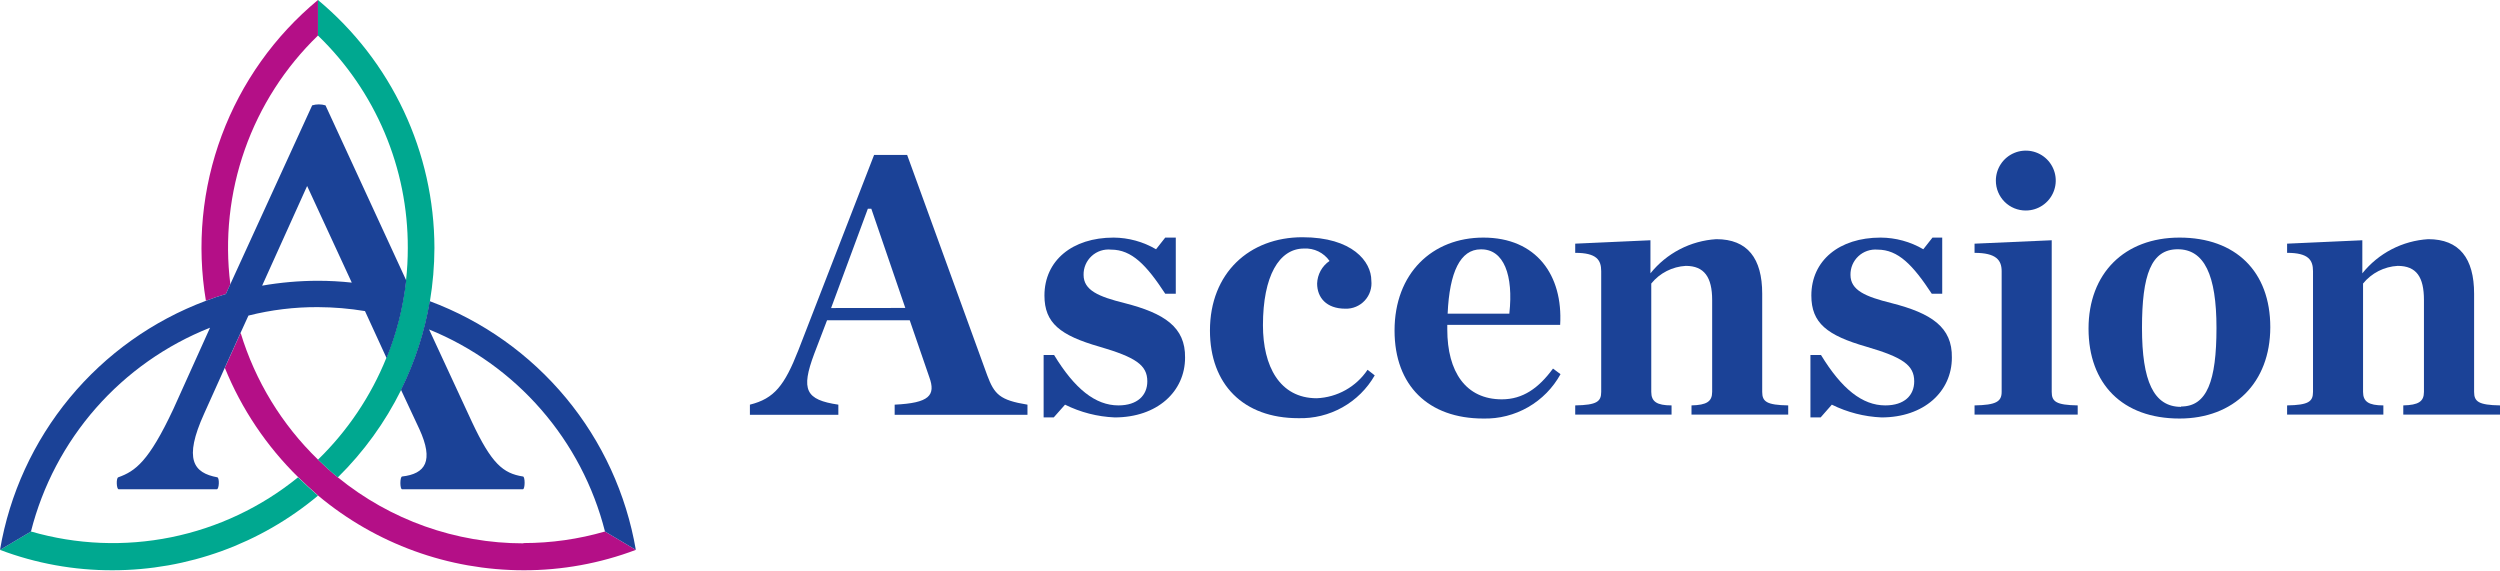 <svg width="162" height="37" viewBox="0 0 162 37" fill="none" xmlns="http://www.w3.org/2000/svg">
<path d="M14.635 19.051C14.194 19.182 13.766 19.331 13.343 19.491C12.739 15.891 13.092 12.195 14.367 8.774C15.641 5.354 17.792 2.328 20.604 0V2.303C18.472 4.365 16.848 6.894 15.863 9.691C14.877 12.489 14.557 15.477 14.926 18.42L14.635 19.051ZM33.918 35.209C29.535 35.209 25.287 33.698 21.89 30.93C21.443 30.567 21.015 30.18 20.604 29.781C18.264 27.513 16.539 24.687 15.593 21.568L14.569 23.836C15.653 26.502 17.274 28.917 19.331 30.93C19.747 31.335 20.176 31.727 20.622 32.12C24.356 35.242 29.068 36.953 33.935 36.953C36.418 36.957 38.88 36.509 41.202 35.632L39.203 34.441C37.487 34.939 35.71 35.191 33.924 35.191" fill="#B40F87"/>
<path d="M19.313 30.93C19.729 31.335 20.158 31.727 20.604 32.12C16.869 35.241 12.158 36.952 7.291 36.953C4.8 36.96 2.33 36.512 0 35.632L2.006 34.441C4.96 35.297 8.077 35.424 11.091 34.813C14.105 34.201 16.926 32.869 19.313 30.93ZM28.151 16.051C28.144 12.986 27.465 9.961 26.161 7.187C24.857 4.414 22.96 1.96 20.604 0V2.303C22.453 4.087 23.922 6.227 24.922 8.594C25.923 10.961 26.434 13.505 26.425 16.075C26.426 16.769 26.388 17.462 26.312 18.152C26.123 19.881 25.694 21.576 25.038 23.187C24.035 25.672 22.525 27.92 20.604 29.787C21.015 30.186 21.443 30.573 21.89 30.936C23.565 29.287 24.953 27.37 25.996 25.264C26.895 23.451 27.522 21.516 27.859 19.521C28.05 18.382 28.147 17.23 28.151 16.075" fill="#00A890"/>
<path d="M41.202 35.632L39.203 34.442C38.462 31.519 37.044 28.811 35.064 26.537C33.085 24.262 30.598 22.485 27.805 21.349L30.585 27.348C31.852 30.044 32.596 30.674 33.888 30.877C34.031 30.877 34.031 31.68 33.888 31.704H26.056C25.907 31.704 25.907 30.901 26.056 30.877C27.573 30.704 28.121 29.871 27.175 27.806L25.984 25.259C26.883 23.446 27.51 21.511 27.847 19.515C31.289 20.797 34.334 22.961 36.678 25.789C39.022 28.617 40.582 32.012 41.202 35.632ZM26.323 18.17C26.135 19.9 25.706 21.594 25.05 23.205L23.651 20.158C22.644 19.991 21.625 19.906 20.604 19.902C19.085 19.894 17.572 20.078 16.099 20.45L15.593 21.557L14.569 23.824L13.23 26.8C11.879 29.776 12.54 30.645 14.087 30.93C14.23 30.99 14.2 31.68 14.057 31.704H7.689C7.547 31.704 7.517 30.99 7.66 30.93C8.778 30.532 9.641 29.901 11.23 26.514L13.611 21.235C10.77 22.361 8.236 24.145 6.218 26.441C4.201 28.737 2.757 31.479 2.006 34.442L0 35.632C0.618 32.01 2.175 28.613 4.516 25.78C6.858 22.948 9.902 20.779 13.343 19.492C13.766 19.331 14.194 19.182 14.635 19.051L14.926 18.414L20.229 6.827C20.511 6.743 20.811 6.743 21.092 6.827L26.323 18.17ZM22.806 18.337L19.902 12.052L16.986 18.51C18.181 18.302 19.391 18.196 20.604 18.194C21.336 18.195 22.067 18.234 22.794 18.313" fill="#1B4297"/>
<path d="M63.973 24.324L58.783 10.04H56.641L51.737 22.687C50.838 24.978 50.177 25.829 48.594 26.222V26.877H54.325V26.222C52.201 25.907 51.885 25.27 52.76 22.931L53.593 20.753H58.95L60.218 24.437C60.652 25.627 60.218 26.115 57.974 26.222V26.877H66.58V26.222C64.794 25.931 64.437 25.562 63.973 24.324ZM53.855 19.961L56.236 13.528H56.462L58.664 19.955L53.855 19.961Z" fill="#1B4297"/>
<path d="M72.87 19.64C71.192 19.223 70.216 18.813 70.216 17.813C70.211 17.584 70.255 17.356 70.346 17.145C70.436 16.935 70.57 16.746 70.739 16.591C70.907 16.436 71.108 16.319 71.325 16.247C71.543 16.176 71.773 16.152 72.001 16.176C73.34 16.176 74.293 17.176 75.507 19.033H76.191V15.396H75.507L74.912 16.152C74.077 15.664 73.129 15.403 72.162 15.396C69.484 15.396 67.68 16.884 67.68 19.152C67.68 20.937 68.704 21.735 71.251 22.467C73.59 23.151 74.346 23.657 74.346 24.711C74.346 25.615 73.709 26.27 72.472 26.27C70.984 26.27 69.639 25.199 68.305 23.003H67.627V27.049H68.282L69.014 26.222C70.017 26.72 71.114 27.002 72.233 27.049C74.989 27.049 76.792 25.371 76.792 23.175C76.822 21.199 75.453 20.3 72.87 19.64Z" fill="#1B4297"/>
<path d="M85.327 25.806C82.91 25.806 81.839 23.711 81.839 21.081C81.839 17.885 82.886 16.105 84.499 16.105C84.821 16.087 85.141 16.152 85.431 16.292C85.72 16.433 85.969 16.645 86.154 16.909C85.914 17.072 85.716 17.29 85.576 17.544C85.437 17.799 85.359 18.082 85.35 18.373C85.35 19.277 85.946 20.003 87.177 20.003C87.413 20.011 87.648 19.968 87.865 19.876C88.082 19.785 88.278 19.648 88.437 19.475C88.597 19.302 88.718 19.096 88.791 18.872C88.864 18.648 88.888 18.41 88.862 18.176C88.862 16.956 87.642 15.373 84.398 15.373C80.964 15.373 78.405 17.688 78.405 21.42C78.405 24.907 80.571 27.098 84.13 27.098C85.13 27.127 86.118 26.885 86.99 26.396C87.862 25.908 88.585 25.192 89.082 24.324L88.618 23.961C88.253 24.506 87.765 24.957 87.193 25.277C86.621 25.598 85.982 25.779 85.327 25.806Z" fill="#1B4297"/>
<path d="M96.123 15.396C92.808 15.396 90.367 17.712 90.367 21.419C90.367 24.99 92.564 27.121 96.123 27.121C97.139 27.145 98.143 26.89 99.024 26.383C99.906 25.876 100.631 25.137 101.122 24.246L100.634 23.883C99.705 25.151 98.682 25.877 97.319 25.877C94.98 25.877 93.784 24.092 93.784 21.348V21.05H101.098C101.288 17.837 99.562 15.396 96.123 15.396ZM97.807 20.324H93.807C93.926 17.616 94.635 16.158 95.95 16.158C97.462 16.128 98.075 17.86 97.807 20.3V20.324Z" fill="#1B4297"/>
<path d="M114.191 25.395V19.033C114.191 16.741 113.239 15.498 111.216 15.498C110.39 15.55 109.583 15.773 108.849 16.154C108.114 16.536 107.467 17.066 106.949 17.712V15.569L102.074 15.789V16.384C103.467 16.384 103.758 16.849 103.758 17.575V25.395C103.758 26.026 103.467 26.246 102.074 26.27V26.865H108.317V26.27C107.365 26.27 107.002 26.026 107.002 25.395V18.372C107.274 18.036 107.614 17.76 108 17.564C108.385 17.367 108.808 17.253 109.24 17.229C110.43 17.229 110.948 17.956 110.948 19.443V25.395C110.948 26.026 110.585 26.246 109.609 26.27V26.865H115.876V26.27C114.477 26.246 114.191 26.026 114.191 25.395Z" fill="#1B4297"/>
<path d="M122.565 19.64C120.887 19.223 119.911 18.813 119.911 17.813C119.907 17.586 119.95 17.362 120.038 17.153C120.127 16.945 120.258 16.757 120.424 16.603C120.589 16.448 120.785 16.331 121 16.257C121.214 16.184 121.441 16.156 121.666 16.176C123.006 16.176 123.958 17.176 125.178 19.033H125.856V15.396H125.225L124.63 16.152C123.79 15.661 122.836 15.4 121.863 15.396C119.179 15.396 117.375 16.884 117.375 19.152C117.375 20.937 118.399 21.735 120.946 22.467C123.285 23.151 124.041 23.657 124.041 24.711C124.041 25.615 123.41 26.27 122.166 26.27C120.679 26.27 119.339 25.199 118 23.003H117.316V27.049H117.977L118.703 26.222C119.707 26.719 120.803 27.001 121.922 27.049C124.678 27.049 126.481 25.371 126.481 23.175C126.517 21.199 125.154 20.3 122.565 19.64Z" fill="#1B4297"/>
<path d="M132.951 25.395V15.569L127.951 15.79V16.385C129.344 16.385 129.707 16.849 129.707 17.575V25.395C129.707 26.026 129.344 26.246 127.951 26.27V26.865H134.635V26.27C133.236 26.246 132.951 26.026 132.951 25.395Z" fill="#1B4297"/>
<path d="M141.235 15.396C137.664 15.396 135.337 17.712 135.337 21.294C135.337 24.877 137.533 27.121 141.235 27.121C144.746 27.121 147.115 24.806 147.115 21.199C147.115 17.593 144.871 15.396 141.235 15.396ZM141.336 26.365C139.551 26.365 138.801 24.687 138.801 21.247C138.801 17.807 139.396 16.152 141.116 16.152C142.836 16.152 143.628 17.813 143.628 21.247C143.628 24.681 143.015 26.341 141.336 26.341V26.365Z" fill="#1B4297"/>
<path d="M160.322 25.395V19.033C160.322 16.741 159.369 15.498 157.346 15.498C156.52 15.55 155.714 15.773 154.979 16.154C154.244 16.536 153.597 17.066 153.079 17.712V15.569L148.204 15.789V16.384C149.591 16.384 149.883 16.849 149.883 17.575V25.395C149.883 26.026 149.591 26.246 148.204 26.27V26.865H154.442V26.27C153.489 26.27 153.126 26.026 153.126 25.395V18.372C153.4 18.036 153.741 17.76 154.127 17.563C154.514 17.366 154.937 17.253 155.37 17.229C156.59 17.229 157.072 17.956 157.072 19.443V25.395C157.072 26.026 156.709 26.246 155.733 26.27V26.865H162V26.27C160.613 26.246 160.322 26.026 160.322 25.395Z" fill="#1B4297"/>
<path d="M131.272 13.641C131.656 13.641 132.032 13.527 132.351 13.313C132.67 13.1 132.919 12.796 133.065 12.441C133.212 12.087 133.25 11.696 133.175 11.32C133.099 10.943 132.914 10.598 132.642 10.326C132.37 10.055 132.024 9.871 131.647 9.797C131.27 9.723 130.88 9.762 130.526 9.91C130.171 10.057 129.869 10.307 129.656 10.627C129.444 10.947 129.331 11.322 129.332 11.706C129.331 11.961 129.381 12.213 129.478 12.449C129.576 12.684 129.719 12.898 129.899 13.078C130.079 13.258 130.294 13.4 130.529 13.497C130.765 13.593 131.018 13.642 131.272 13.641Z" fill="#1B4297"/>
</svg>

